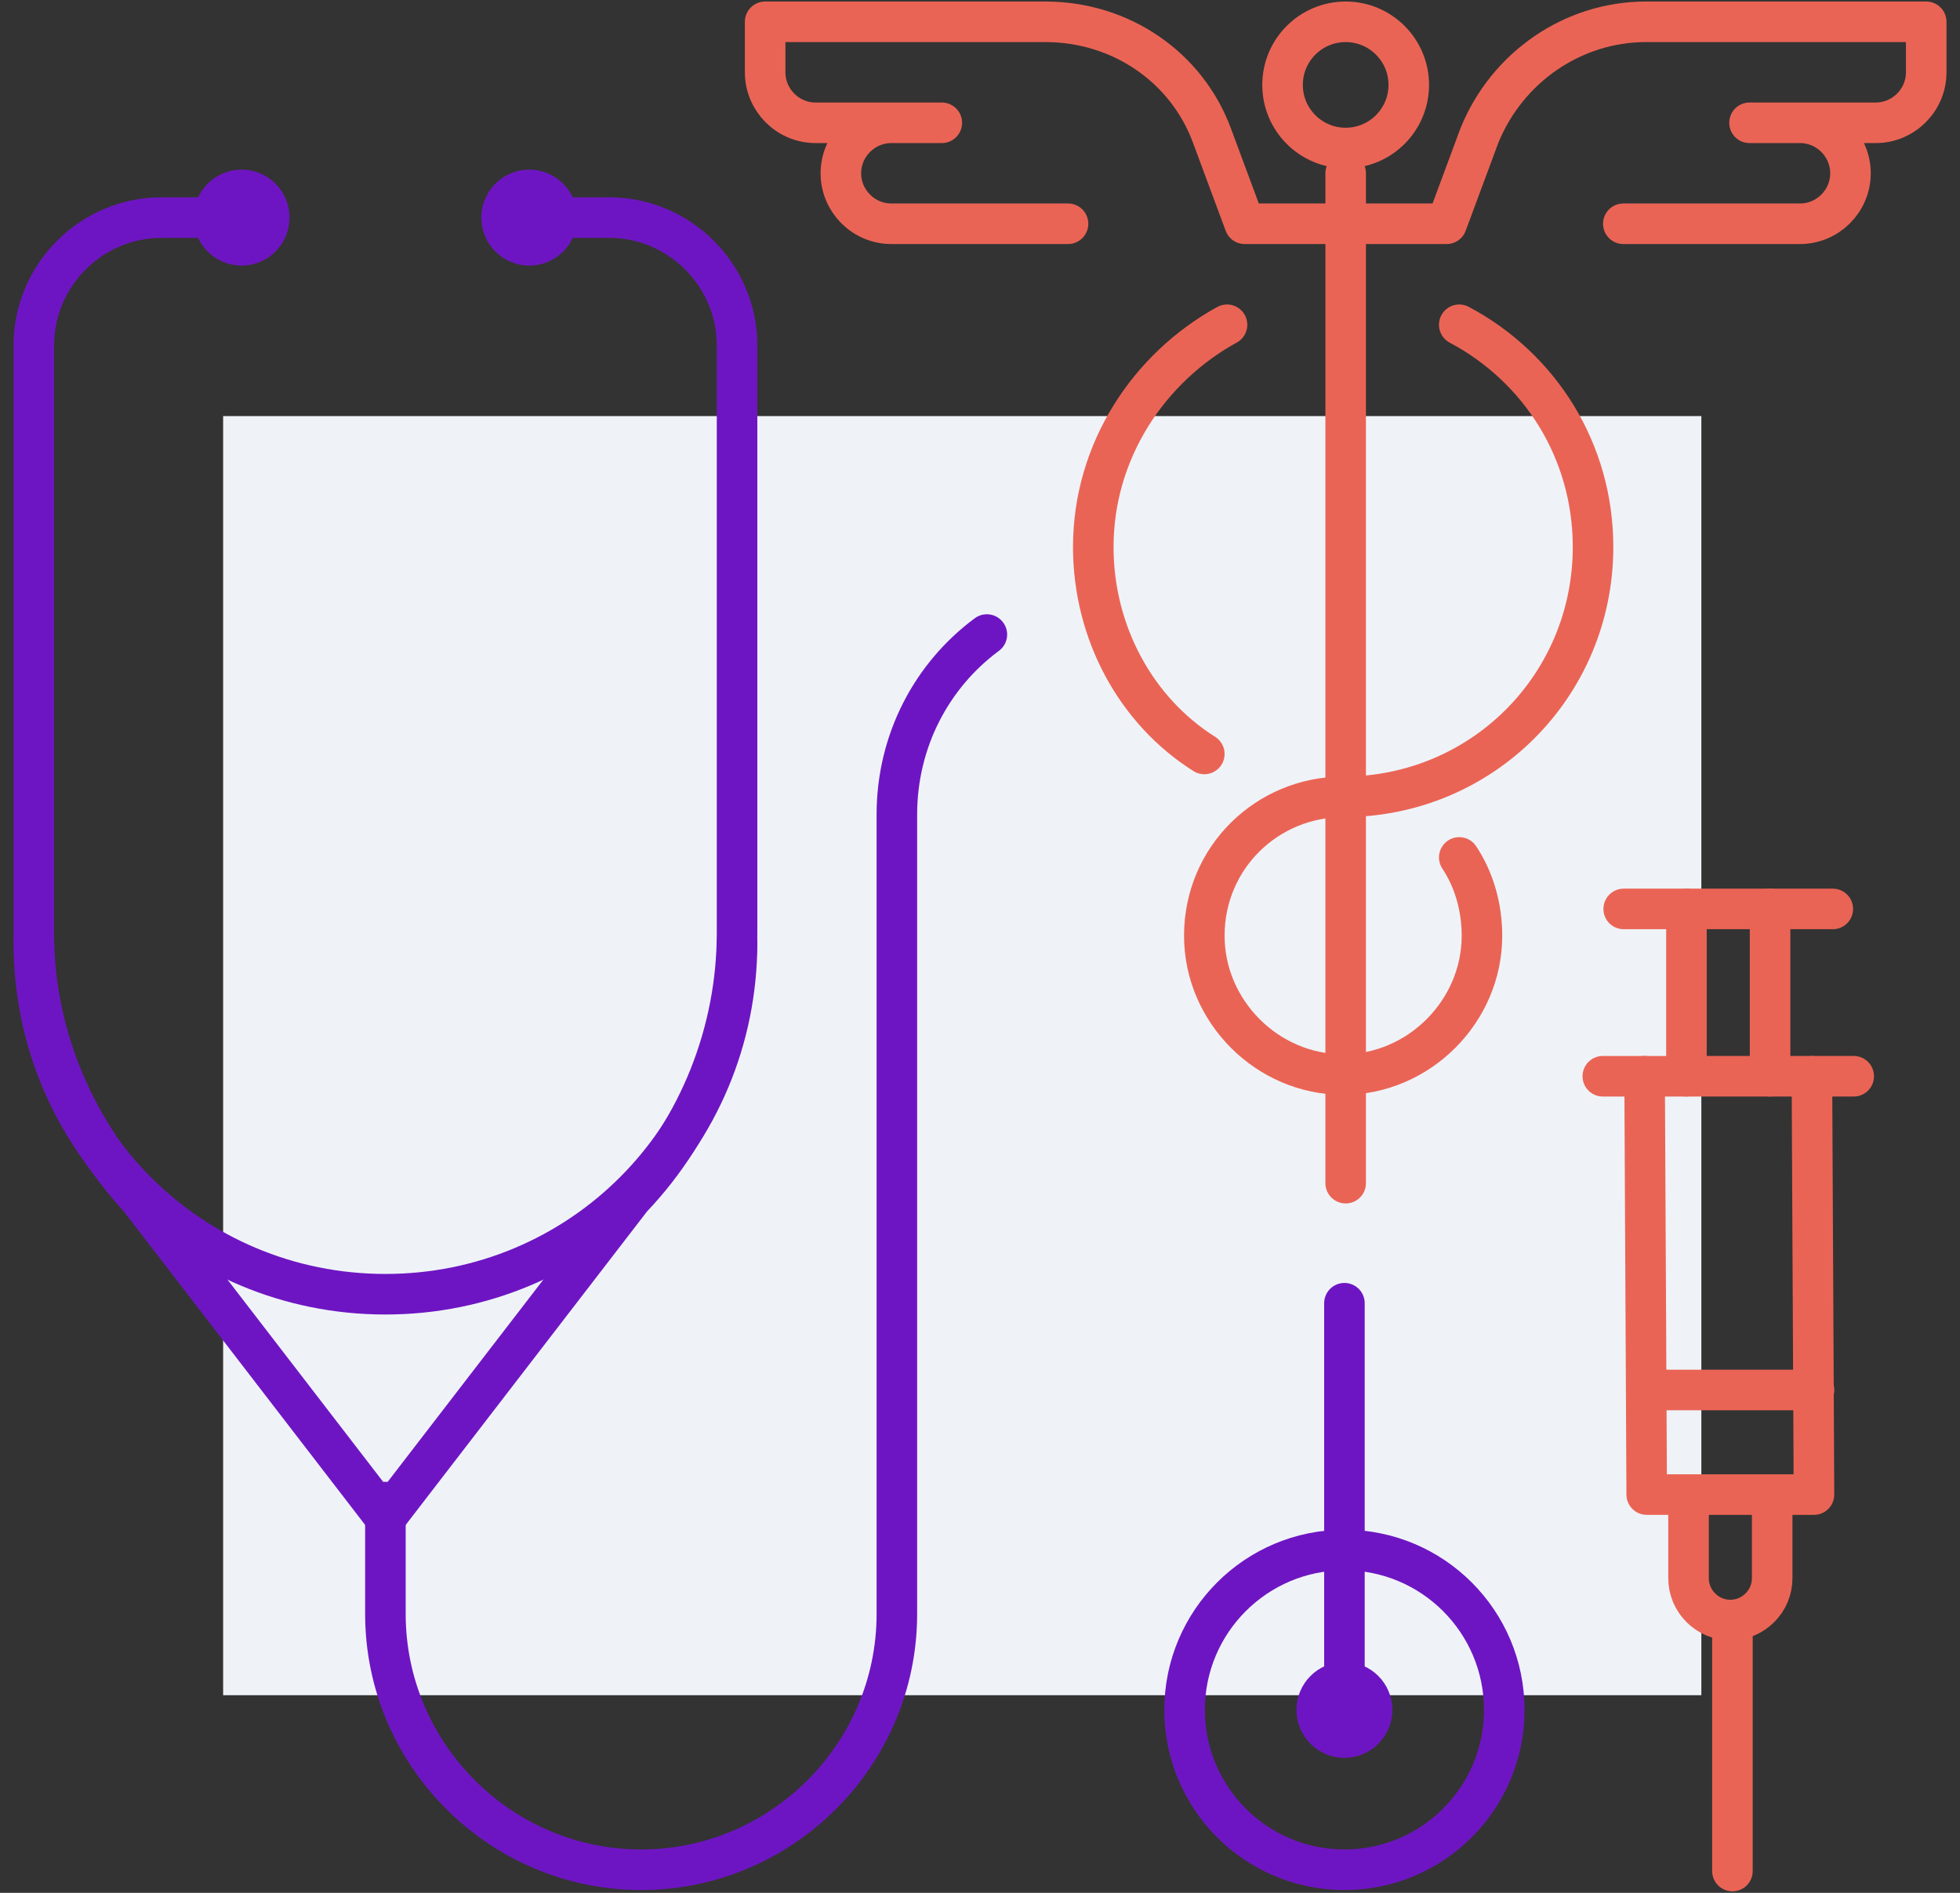 <svg viewBox="0 0 58 56" fill="none" xmlns="http://www.w3.org/2000/svg"><rect x="0" y="0" width="58" height="56" fill="#333333" stroke="none"/><path d="M50.346 12.31L50.346 50.153L6.603 50.153L6.603 12.31L50.346 12.31Z" fill="#EFF3F8"/><path d="M39.821 4.379C40.852 4.379 41.688 3.543 41.688 2.512C41.688 1.481 40.852 0.645 39.821 0.645C38.789 0.645 37.953 1.481 37.953 2.512C37.953 3.543 38.789 4.379 39.821 4.379Z" stroke="#EA6455" stroke-width="1.2" stroke-miterlimit="10" stroke-linecap="round"/><path d="M48.037 6.62H53.266C54.087 6.62 54.759 5.948 54.759 5.127C54.759 4.305 54.087 3.633 53.266 3.633H51.772H55.506C56.328 3.633 57 2.961 57 2.139V0.645H48.709C46.543 0.645 44.601 1.99 43.78 4.006L42.809 6.62H36.833L35.862 4.006C35.115 1.99 33.173 0.645 30.933 0.645H22.642V2.139C22.642 2.961 23.314 3.633 24.136 3.633H27.87H26.377C25.555 3.633 24.883 4.305 24.883 5.127C24.883 5.948 25.555 6.62 26.377 6.62H31.605" stroke="#EA6455" stroke-width="1.2" stroke-miterlimit="10" stroke-linecap="round" stroke-linejoin="round"/><path d="M39.821 5.127V35.004" stroke="#EA6455" stroke-width="1.2" stroke-miterlimit="10" stroke-linecap="round"/><path d="M39.746 23.575C43.854 23.575 47.141 20.289 47.141 16.181C47.141 13.342 45.572 10.877 43.182 9.608" stroke="#EA6455" stroke-width="1.2" stroke-miterlimit="10" stroke-linecap="round" stroke-linejoin="round"/><path d="M36.31 9.608C33.995 10.878 32.352 13.343 32.352 16.181C32.352 18.721 33.621 21.036 35.638 22.306" stroke="#EA6455" stroke-width="1.2" stroke-miterlimit="10" stroke-linecap="round" stroke-linejoin="round"/><path d="M39.746 23.575C37.505 23.575 35.638 25.367 35.638 27.683C35.638 29.924 37.505 31.791 39.746 31.791C41.987 31.791 43.854 29.924 43.854 27.683C43.854 26.861 43.63 26.04 43.182 25.367" stroke="#EA6455" stroke-width="1.2" stroke-miterlimit="10" stroke-linecap="round" stroke-linejoin="round"/><path d="M16.135 6.437H18.027C20.108 6.437 21.811 8.14 21.811 10.221V27.601C21.811 30.533 20.676 33.371 18.689 35.452L11.405 44.911L4.122 35.452C2.135 33.276 1 30.533 1 27.601V10.221M1 10.221C1 8.14 2.703 6.437 4.784 6.437H6.676M1 10.221V10.145" stroke="#6E15C3" stroke-width="1.2" stroke-miterlimit="10" stroke-linecap="round" stroke-linejoin="round"/><path d="M7.149 7.857C7.932 7.857 8.567 7.222 8.567 6.438C8.567 5.654 7.932 5.019 7.149 5.019C6.365 5.019 5.73 5.654 5.73 6.438C5.73 7.222 6.365 7.857 7.149 7.857Z" fill="#6E15C3"/><path d="M15.663 7.857C16.446 7.857 17.081 7.222 17.081 6.438C17.081 5.654 16.446 5.019 15.663 5.019C14.879 5.019 14.244 5.654 14.244 6.438C14.244 7.222 14.879 7.857 15.663 7.857Z" fill="#6E15C3"/><path d="M11.405 44.439V47.75C11.405 51.912 14.811 55.317 18.973 55.317C23.135 55.317 26.54 51.912 26.54 47.75V24.101C26.54 21.903 27.581 19.973 29.203 18.773M39.784 38.556V50.587" stroke="#6E15C3" stroke-width="1.2" stroke-miterlimit="10" stroke-linecap="round" stroke-linejoin="round"/><path d="M39.784 55.317C42.396 55.317 44.514 53.199 44.514 50.587C44.514 47.975 42.396 45.857 39.784 45.857C37.172 45.857 35.054 47.975 35.054 50.587C35.054 53.199 37.172 55.317 39.784 55.317Z" stroke="#6E15C3" stroke-width="1.2" stroke-miterlimit="10" stroke-linecap="round" stroke-linejoin="round"/><path d="M21.811 27.884C21.811 33.655 17.176 38.29 11.405 38.29C5.635 38.29 1 33.655 1 27.884" stroke="#6E15C3" stroke-width="1.2" stroke-miterlimit="10" stroke-linecap="round" stroke-linejoin="round"/><path d="M39.783 52.006C40.567 52.006 41.202 51.371 41.202 50.587C41.202 49.803 40.567 49.168 39.783 49.168C39 49.168 38.365 49.803 38.365 50.587C38.365 51.371 39 52.006 39.783 52.006Z" fill="#6E15C3"/><path d="M49.967 44.65V46.692C49.967 47.373 50.524 47.929 51.204 47.929C51.885 47.929 52.442 47.373 52.442 46.692V44.65" stroke="#EA6455" stroke-width="1.2" stroke-miterlimit="10" stroke-linecap="round" stroke-linejoin="round"/><path d="M51.266 47.929V55.355" stroke="#EA6455" stroke-width="1.2" stroke-miterlimit="10" stroke-linecap="round" stroke-linejoin="round"/><path d="M54.855 31.841H53.618L53.679 44.217H48.729L48.667 31.841H47.43" stroke="#EA6455" stroke-width="1.2" stroke-miterlimit="10" stroke-linecap="round" stroke-linejoin="round"/><path d="M48.048 26.891H54.236" stroke="#EA6455" stroke-width="1.2" stroke-miterlimit="10" stroke-linecap="round" stroke-linejoin="round"/><path d="M52.38 26.891V31.841" stroke="#EA6455" stroke-width="1.2" stroke-miterlimit="10" stroke-linecap="round" stroke-linejoin="round"/><path d="M48.729 41.123H53.68" stroke="#EA6455" stroke-width="1.2" stroke-miterlimit="10" stroke-linecap="round" stroke-linejoin="round"/><path d="M49.905 26.891V31.841" stroke="#EA6455" stroke-width="1.2" stroke-miterlimit="10" stroke-linecap="round" stroke-linejoin="round"/><path d="M53.618 31.841H48.667" stroke="#EA6455" stroke-width="1.2" stroke-miterlimit="10" stroke-linecap="round" stroke-linejoin="round"/></svg>
